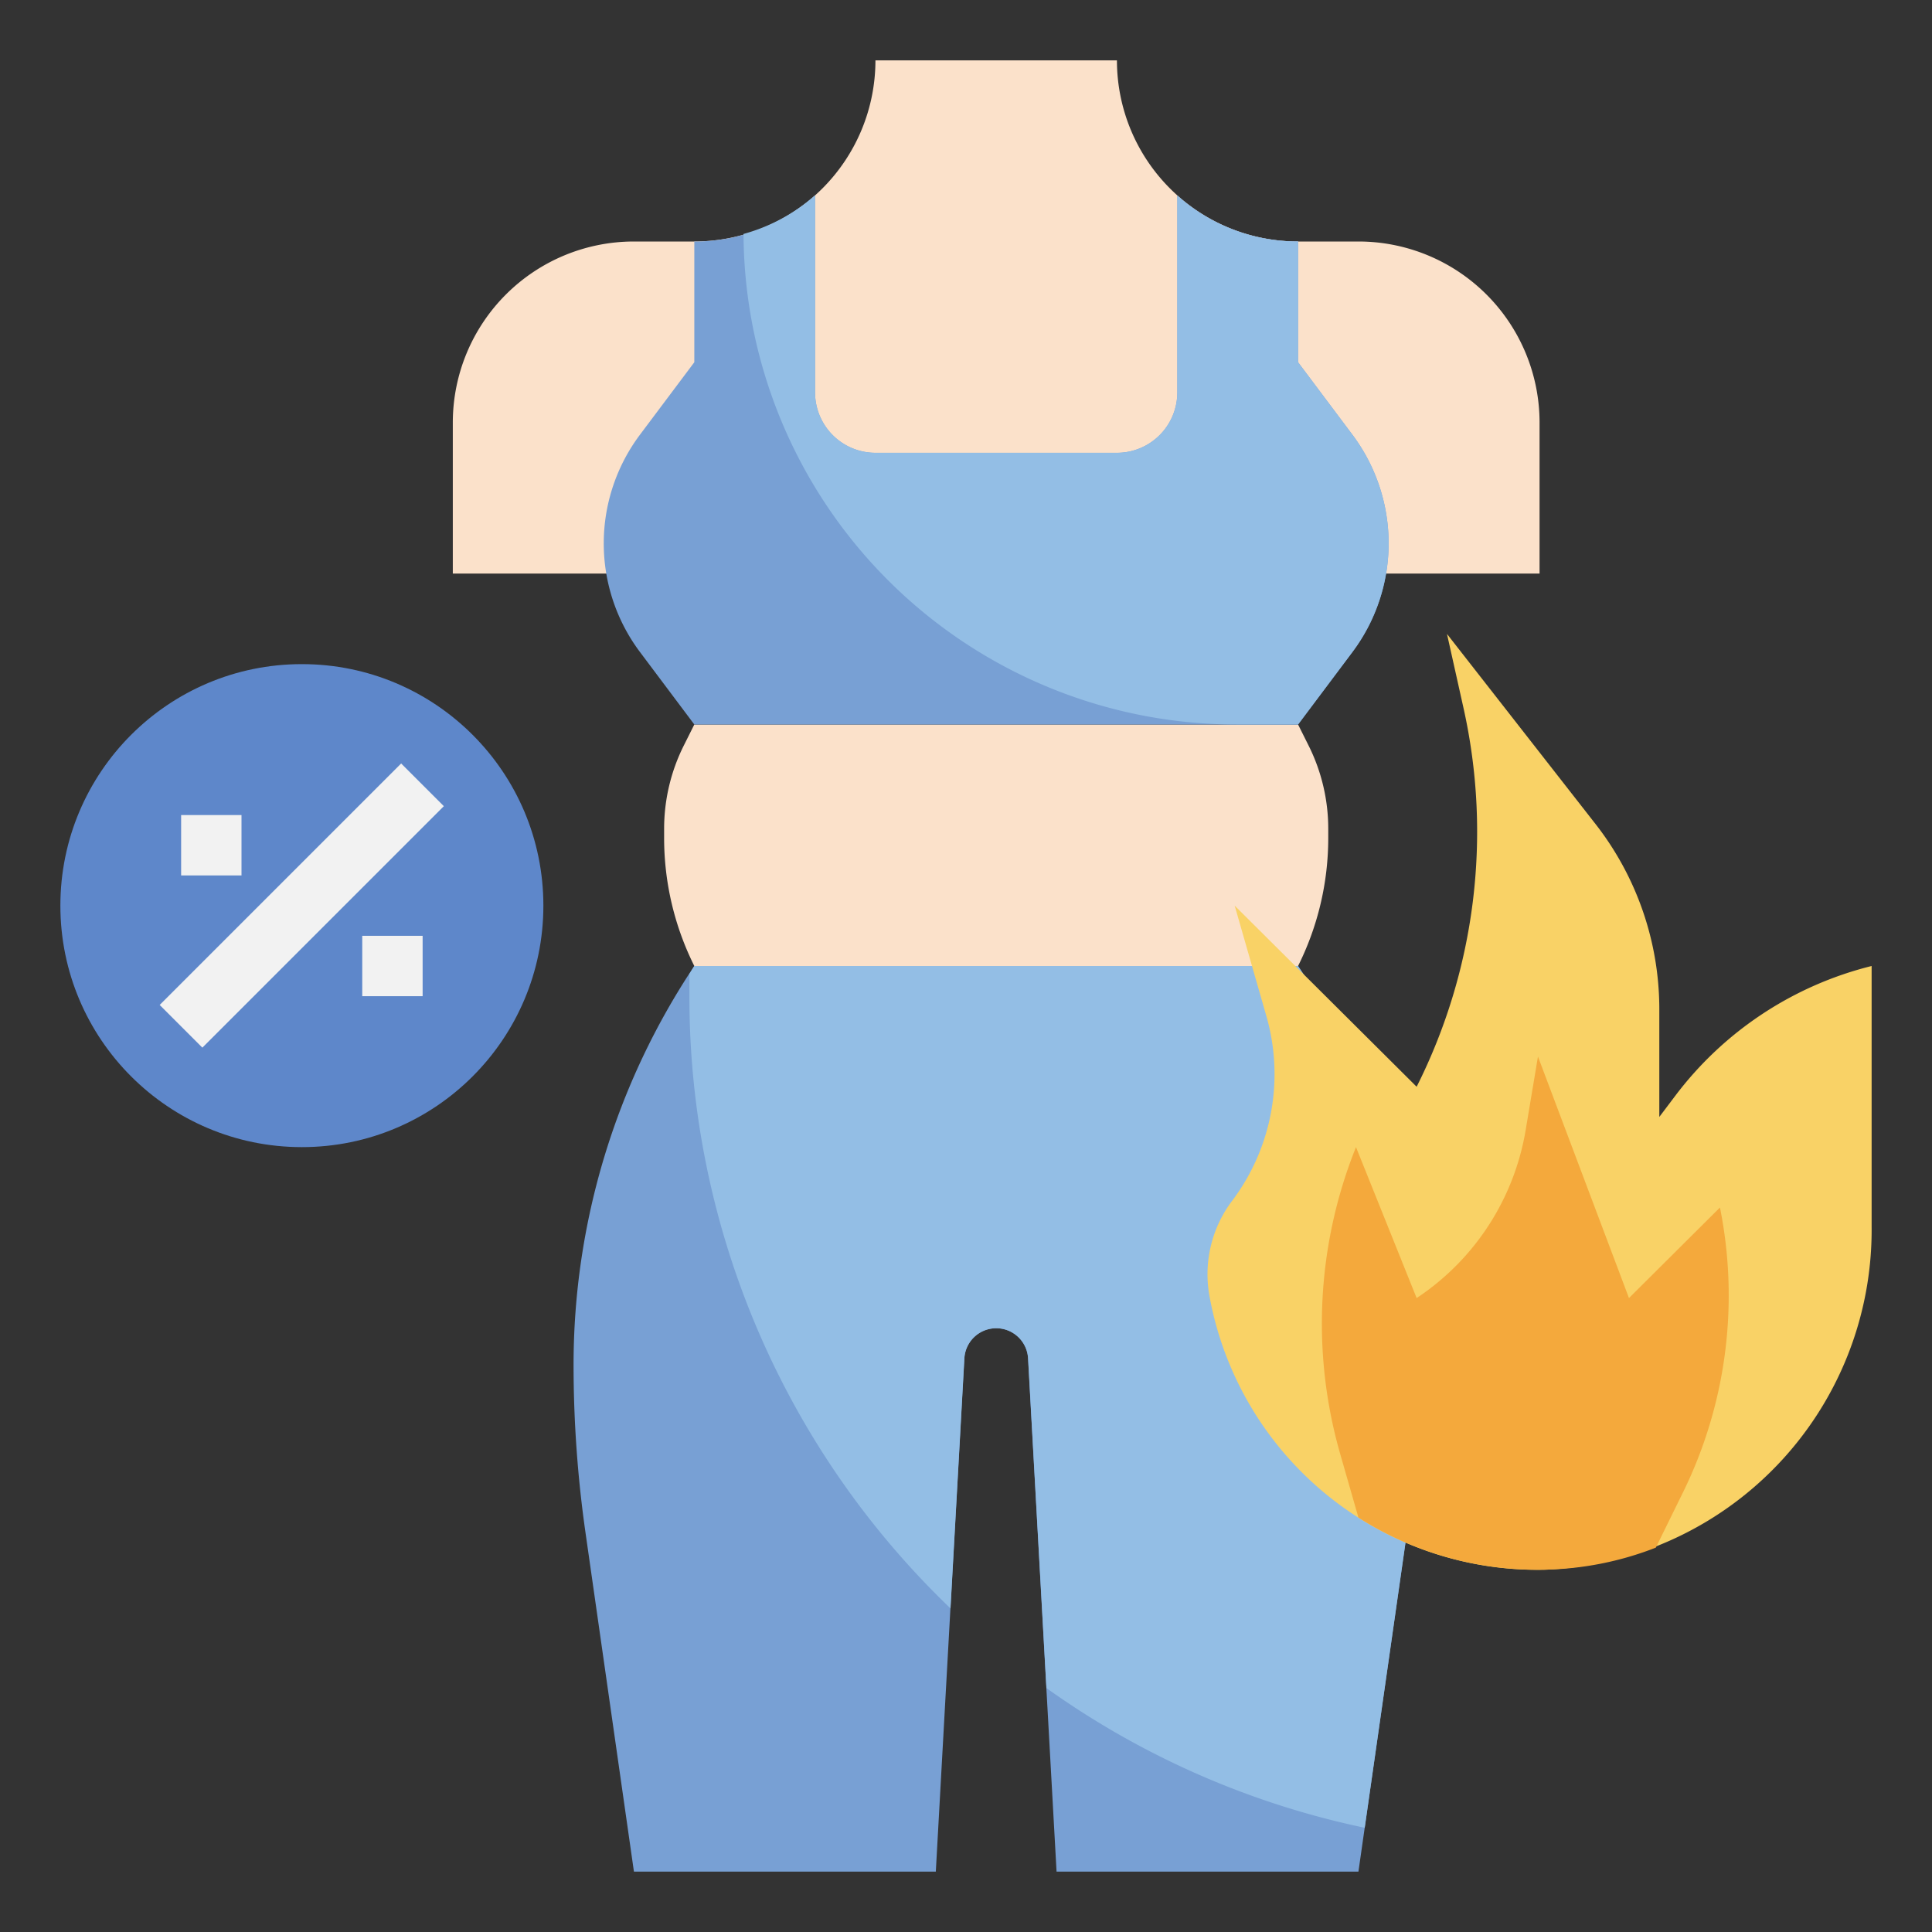 <svg data-name="Layer 3" xmlns="http://www.w3.org/2000/svg" width="512" viewBox="0 0 64 64" height="512" id="Layer_3"><rect x="0" y="0" width="64" height="64" fill="#333333" stroke="none"/><path fill="#fbe1ca" d="m51 19v-5a6 6 0 0 0 -6-6h-2a6 6 0 0 1 -6-6h-8a6 6 0 0 1 -6 6h-2a6 6 0 0 0 -6 6v5z"></path><path fill="#fbe1ca" d="m43 24 .35.7a6.158 6.158 0 0 1 .65 2.751v.314a9.487 9.487 0 0 1 -1 4.235h-20a9.487 9.487 0 0 1 -1-4.235v-.314a6.158 6.158 0 0 1 .65-2.751l.35-.7z"></path><path fill="#78a0d4" d="m35 62-.945-17a1.056 1.056 0 0 0 -1.055-1 1.057 1.057 0 0 0 -1.056 1l-.944 17h-10l-1.606-11.239a39.333 39.333 0 0 1 -.394-5.55 23.817 23.817 0 0 1 4-13.211h20a23.817 23.817 0 0 1 4 13.211 39.333 39.333 0 0 1 -.394 5.55l-1.606 11.239z"></path><path fill="#78a0d4" d="m43 24h-20l-1.8-2.4a6 6 0 0 1 -1.2-3.6 6 6 0 0 1 1.2-3.6l1.8-2.4v-4a5.981 5.981 0 0 0 4-1.528v6.528a2 2 0 0 0 2 2h8a2 2 0 0 0 2-2v-6.524a5.976 5.976 0 0 0 4 1.524v4l1.8 2.4a6 6 0 0 1 1.2 3.6 6 6 0 0 1 -1.2 3.6z"></path><g fill="#93bee5"><path d=""></path><path d="m39.002 6.476.001.001v-.001z"></path><path d="m46 18a6 6 0 0 0 -1.2-3.6l-1.8-2.4v-4a5.976 5.976 0 0 1 -4-1.523v6.523a2 2 0 0 1 -2 2h-8a2 2 0 0 1 -2-2v-6.528a5.979 5.979 0 0 1 -2.37 1.278 16.33 16.33 0 0 0 16.328 16.25h2.042l1.8-2.4a6 6 0 0 0 1.2-3.6z"></path><path d="m23 32c-.058.087-.106.178-.163.265v.723a28.066 28.066 0 0 0 8.65 20.293l.46-8.281a1.057 1.057 0 0 1 2.111 0l.607 10.92a28.022 28.022 0 0 0 10.543 4.627l1.4-9.784a39.333 39.333 0 0 0 .392-5.552 23.817 23.817 0 0 0 -4-13.211z"></path></g><path fill="#f9d266" d="m62 40.635a11.263 11.263 0 0 1 -10.846 11.365 11.042 11.042 0 0 1 -11.093-9.09 4.036 4.036 0 0 1 .753-3.129 6.975 6.975 0 0 0 1.136-6.123l-1.05-3.658 6.028 6a18.811 18.811 0 0 0 1.552-12.548l-.547-2.452 4.917 6.292a9.966 9.966 0 0 1 2.117 6.139v3.569l.528-.7a11.676 11.676 0 0 1 6.505-4.3z"></path><path fill="#f4a93c" d="m54.852 51.267a10.651 10.651 0 0 1 -3.7.731 11.05 11.05 0 0 1 -6.152-1.726l-.6-2.094a15.678 15.678 0 0 1 .519-10.178l2.009 5a8.319 8.319 0 0 0 3.61-5.556l.409-2.444 3.015 8 3.014-3a14.8 14.8 0 0 1 -1.286 9.561z"></path><circle r="8" fill="#5e87ca" cy="30" cx="10"></circle><path transform="matrix(.707 -.707 .707 .707 -18.284 15.858)" fill="#f2f2f2" d="m4.343 29h11.314v2h-11.314z"></path><path fill="#f2f2f2" d="m6 27h2v2h-2z"></path><path fill="#f2f2f2" d="m12 31h2v2h-2z"></path></svg>
